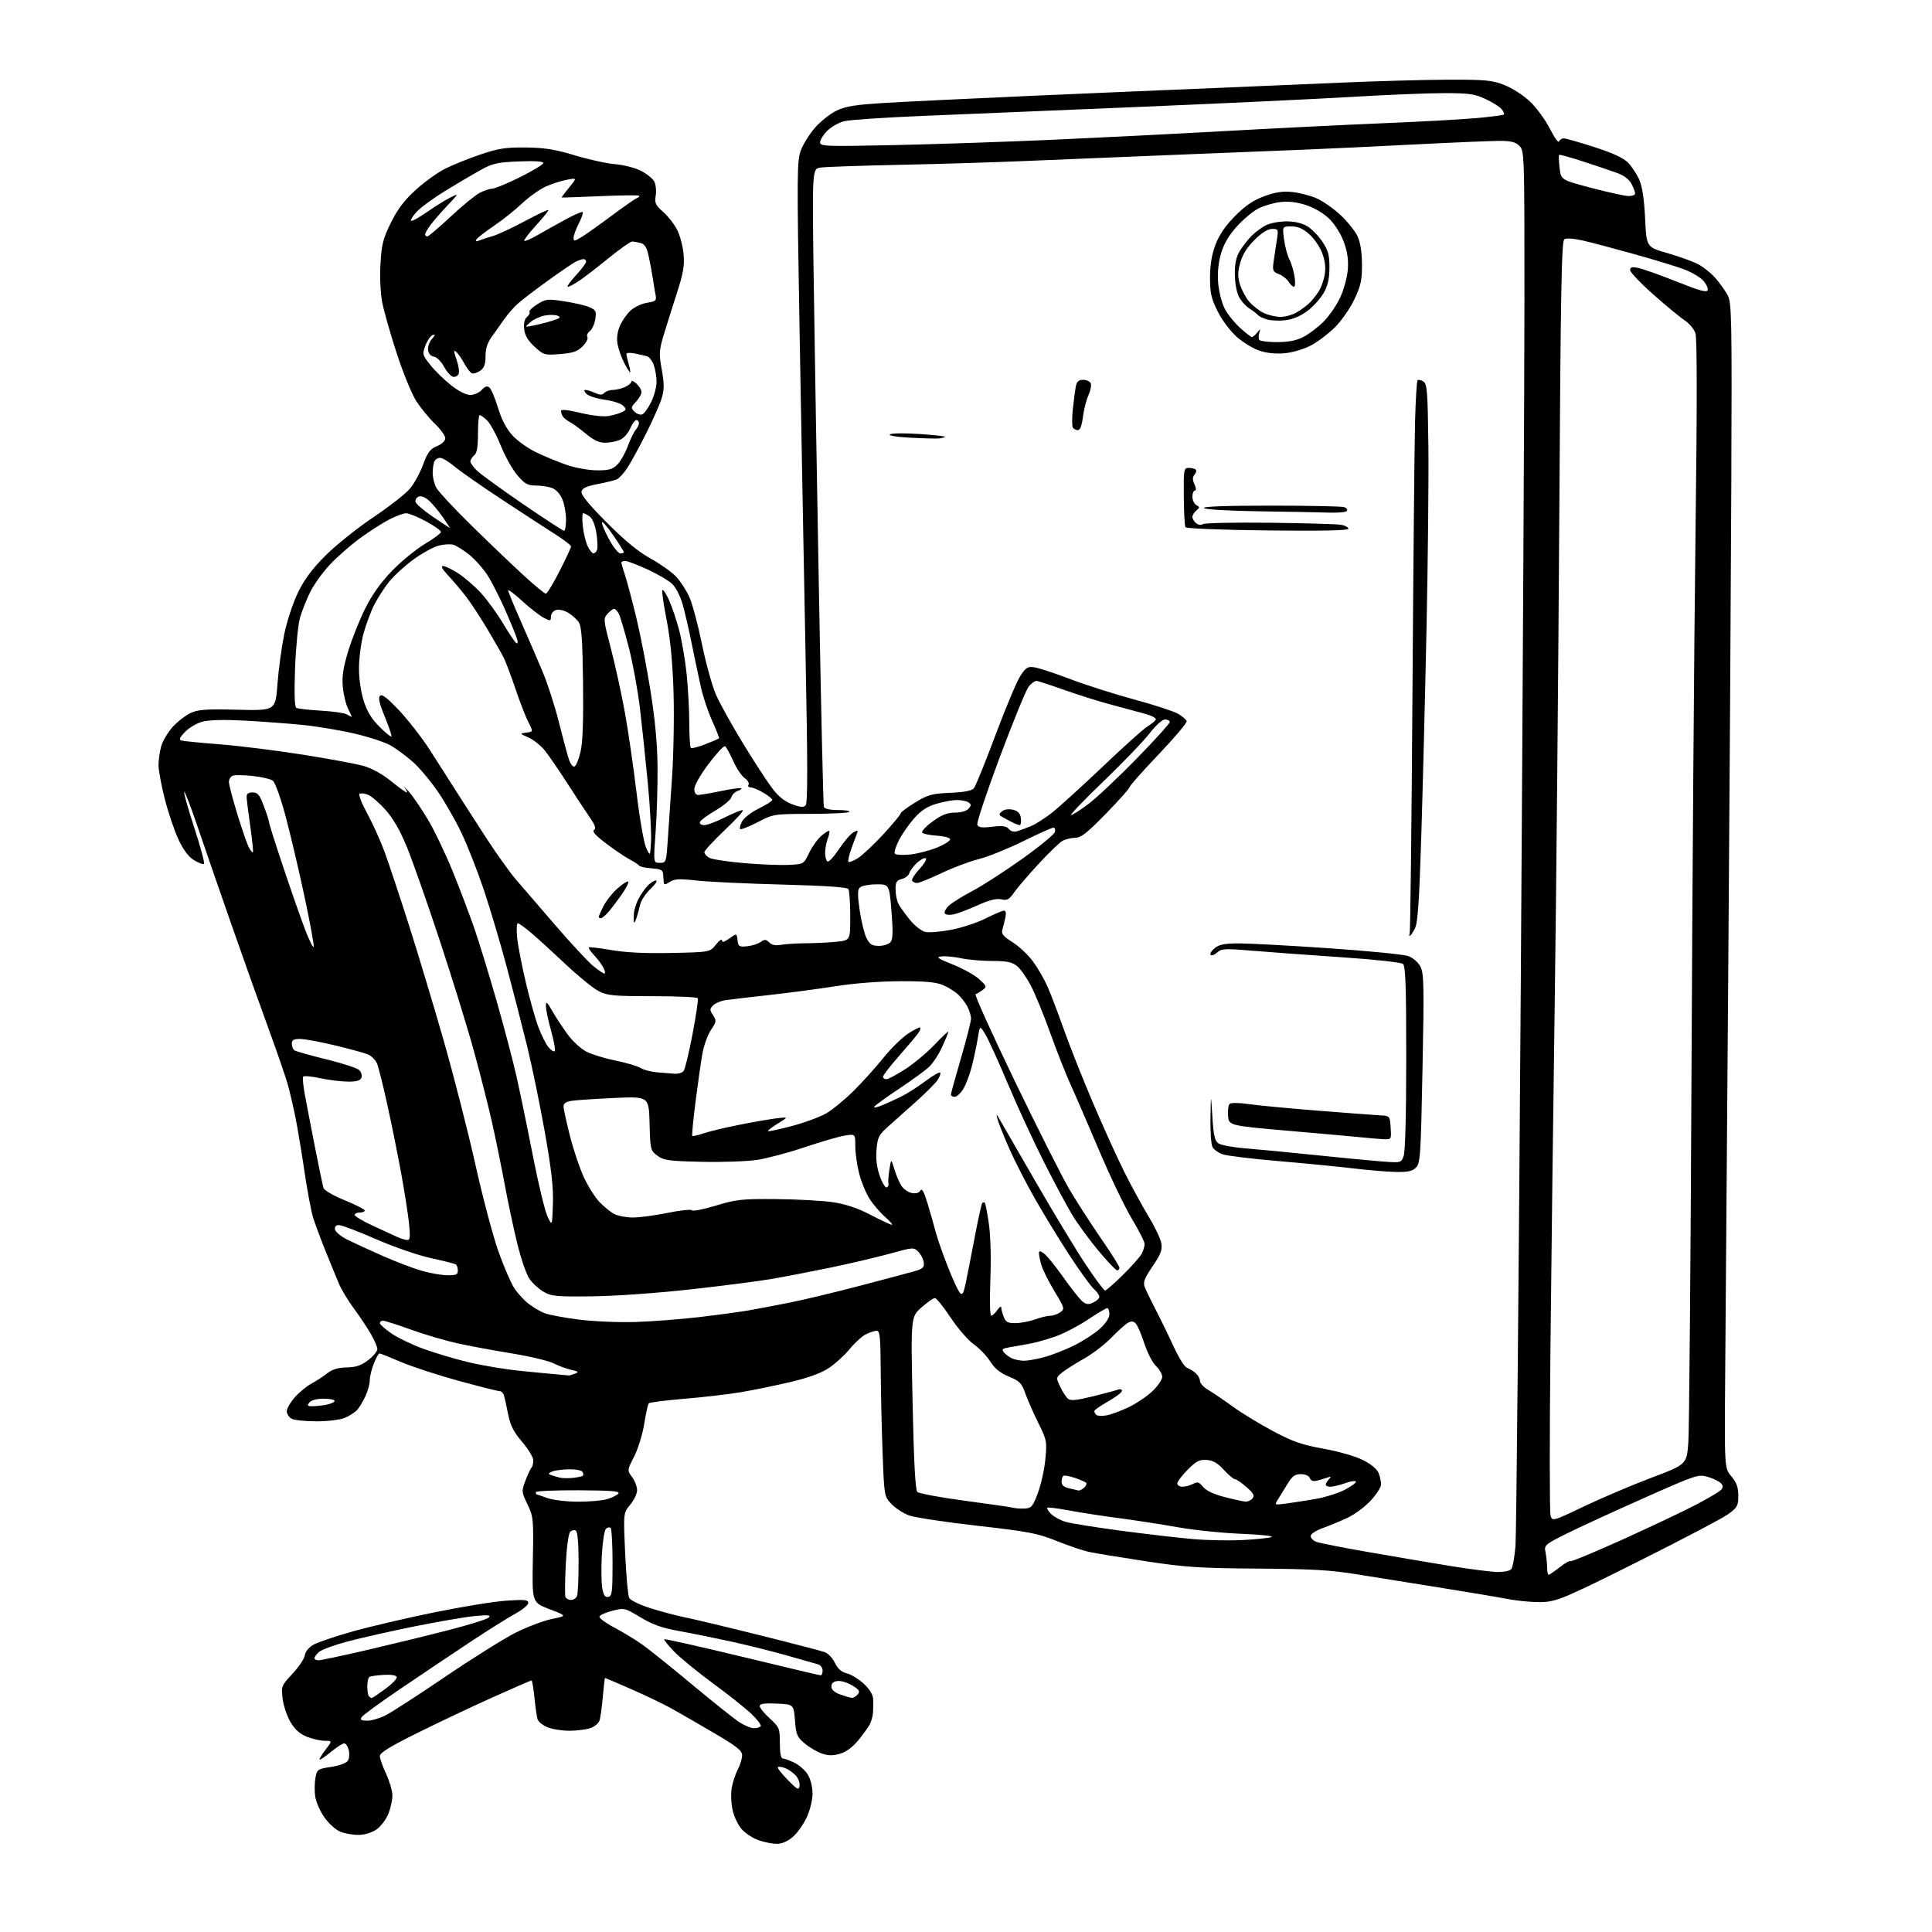 <?xml version="1.0" encoding="UTF-8" standalone="no"?>
<svg 
  version="1.1" 
  xmlns="http://www.w3.org/2000/svg" 
  xmlns:xlink="http://www.w3.org/1999/xlink" 
  xmlns:svg="http://www.w3.org/2000/svg"
  xmlns:rdf="http://www.w3.org/1999/02/22-rdf-syntax-ns#"
  xmlns:cc="http://creativecommons.org/ns#"
  xmlns:dc="http://purl.org/dc/elements/1.1/"
  viewBox="0 0 768 768"
  width="768"
  height="768"
>
<style>svg {background-color: white; }</style>"
<path stroke="none" fill="black" fill-rule="evenodd" d="M308.67,732.96C306.93,732.93 303.70,732.28 301.50,731.50C299.30,730.72 296.31,728.76 294.85,727.14C293.39,725.51 291.75,722.04 291.18,719.35C290.61,716.68 290.49,712.70 290.91,710.50C291.32,708.30 292.41,705.06 293.33,703.30C294.25,701.54 295.00,699.05 295.00,697.78C295.00,695.87 292.96,694.26 283.75,688.85C277.56,685.22 269.95,680.83 266.83,679.09C263.70,677.36 256.55,673.93 250.93,671.47C245.31,669.01 240.62,667.00 240.50,667.00C240.39,667.00 240.00,670.26 239.65,674.25C239.30,678.24 238.74,682.48 238.40,683.69C238.06,684.93 236.49,686.33 234.75,686.94C233.07,687.52 229.28,688.00 226.32,688.00C223.36,688.00 219.42,687.37 217.56,686.59C215.71,685.82 213.95,684.35 213.66,683.34C213.36,682.33 212.82,678.46 212.44,674.75C212.07,671.04 211.55,668.00 211.29,668.00C211.03,668.00 204.22,670.96 196.16,674.57C188.09,678.19 174.64,684.55 166.25,688.71C155.19,694.19 151.00,696.75 151.00,698.03C151.00,699.01 152.12,702.21 153.49,705.15C154.86,708.09 155.98,711.95 155.99,713.73C156.00,715.51 155.27,718.77 154.39,720.99C153.50,723.21 151.42,725.99 149.76,727.17C147.93,728.47 145.13,729.35 142.63,729.40C140.36,729.44 137.02,728.86 135.20,728.10C133.37,727.33 130.54,724.74 128.84,722.27C127.16,719.83 125.55,716.10 125.27,713.98C124.99,711.86 125.05,708.57 125.40,706.67C126.02,703.36 126.28,703.18 131.67,702.36C134.97,701.86 137.71,700.84 138.29,699.90C138.84,699.03 138.99,697.11 138.63,695.65C138.26,694.19 137.45,693.00 136.83,693.00C136.21,693.00 133.75,694.61 131.35,696.57C128.96,698.53 127.00,699.81 127.00,699.41C127.00,699.01 128.15,697.18 129.55,695.34C132.10,692.00 132.10,692.00 129.07,692.00C127.40,692.00 124.22,691.27 121.99,690.38C119.13,689.23 117.21,687.51 115.44,684.48C114.06,682.13 112.66,677.95 112.34,675.20C111.76,670.32 111.86,670.06 116.27,665.34C118.76,662.68 120.96,659.40 121.15,658.05C121.36,656.61 122.74,654.88 124.52,653.84C126.19,652.87 133.16,650.50 140.02,648.57C146.89,646.64 161.50,643.22 172.50,640.97C183.50,638.72 196.44,636.62 201.25,636.29C208.60,635.80 210.00,635.94 210.00,637.19C210.00,638.01 207.64,639.96 204.75,641.53C201.86,643.09 193.65,648.25 186.50,653.00C179.35,657.74 166.97,666.05 159.00,671.45C151.03,676.86 144.14,681.89 143.70,682.64C143.10,683.67 143.66,684.00 145.99,684.00C147.69,684.00 150.97,683.04 153.29,681.87C155.61,680.70 166.32,673.77 177.09,666.46C187.86,659.16 200.43,651.30 205.01,648.99C209.60,646.69 216.06,644.25 219.39,643.57C225.43,642.34 225.43,642.34 218.46,639.68C211.50,637.02 211.50,637.02 211.82,620.06C212.12,603.81 212.03,602.90 209.68,598.00C207.29,593.00 207.27,592.79 208.91,588.49C209.82,586.07 210.90,583.77 211.29,583.38C211.68,582.99 212.00,581.70 212.00,580.52C212.00,579.34 210.01,576.05 207.57,573.19C204.16,569.19 202.88,566.68 202.00,562.25C201.38,559.09 200.64,555.71 200.36,554.75C200.09,553.79 199.30,553.00 198.60,553.00C197.90,553.00 190.62,551.17 182.42,548.93C174.21,546.69 163.88,543.32 159.46,541.43C155.04,539.54 151.15,538.00 150.82,538.00C150.49,538.00 149.49,539.81 148.61,542.02C147.72,544.23 147.00,547.20 147.00,548.62C147.00,550.04 146.25,552.84 145.33,554.85C144.42,556.86 142.96,559.32 142.10,560.33C141.24,561.34 139.01,562.80 137.15,563.58C135.19,564.40 130.41,565.00 125.81,565.00C121.44,565.00 117.00,564.53 115.93,563.96C114.87,563.40 114.00,562.06 114.00,561.00C114.00,559.94 115.42,557.45 117.16,555.48C118.89,553.50 121.93,551.01 123.91,549.94C125.88,548.87 128.72,547.02 130.21,545.83C132.09,544.33 134.40,543.64 137.80,543.58C141.51,543.50 143.56,542.81 146.34,540.69C148.35,539.15 150.00,537.17 150.00,536.29C150.00,535.40 148.79,532.61 147.31,530.09C145.83,527.56 142.80,523.01 140.56,519.98C138.33,516.94 135.74,512.66 134.81,510.48C133.88,508.29 131.48,502.45 129.49,497.50C127.49,492.55 125.22,486.45 124.45,483.95C123.68,481.45 122.14,473.24 121.03,465.69C119.92,458.15 118.31,448.50 117.46,444.24C116.60,439.98 115.21,434.02 114.37,431.00C113.52,427.98 109.86,417.40 106.24,407.50C102.62,397.60 95.89,378.70 91.29,365.50C86.69,352.30 80.81,335.29 78.23,327.69C75.65,320.10 73.39,314.32 73.22,314.85C73.04,315.38 74.90,321.94 77.35,329.41C79.79,336.89 81.47,343.21 81.08,343.45C80.68,343.70 78.90,343.01 77.12,341.92C74.93,340.60 72.91,337.90 70.92,333.65C69.30,330.18 66.85,322.93 65.49,317.54C64.12,312.15 63.00,306.11 63.01,304.12C63.01,302.13 63.49,298.78 64.07,296.68C64.66,294.58 66.69,291.14 68.59,289.03C70.49,286.93 73.68,284.43 75.68,283.48C78.74,282.03 81.66,281.82 94.40,282.13C109.50,282.50 109.50,282.50 110.29,272.00C110.72,266.23 111.92,257.35 112.95,252.29C113.99,247.18 116.40,239.80 118.36,235.73C120.91,230.43 123.95,226.31 129.29,220.94C133.35,216.85 141.92,209.98 148.32,205.68C154.73,201.38 161.34,196.21 163.01,194.18C164.69,192.16 167.03,187.86 168.21,184.62C169.97,179.81 170.96,178.50 173.68,177.36C175.68,176.52 177.00,175.26 177.00,174.19C177.00,173.21 175.15,170.63 172.88,168.45C170.61,166.28 167.30,162.25 165.51,159.50C163.73,156.75 160.22,148.20 157.71,140.50C155.21,132.80 152.61,123.67 151.94,120.22C151.23,116.55 150.94,110.17 151.24,104.91C151.69,97.12 152.26,94.86 155.40,88.50C158.06,83.12 160.73,79.60 165.27,75.47C168.70,72.35 173.97,68.56 177.00,67.04C180.03,65.52 186.32,62.99 191.00,61.41C198.14,58.99 201.02,58.55 209.00,58.63C216.50,58.71 220.60,59.36 228.50,61.75C234.00,63.41 241.23,65.00 244.57,65.27C247.91,65.55 252.51,66.73 254.79,67.89C257.07,69.06 259.45,70.97 260.08,72.14C260.70,73.31 260.97,75.82 260.66,77.71C260.17,80.72 260.54,81.53 263.61,84.23C265.54,85.92 268.04,89.12 269.17,91.33C270.30,93.55 271.45,97.90 271.73,101.00C272.14,105.52 271.64,108.54 269.21,116.08C267.54,121.26 265.19,128.73 263.98,132.68C261.97,139.30 261.89,140.42 263.06,146.93C264.08,152.63 264.07,154.81 263.05,158.24C262.35,160.58 259.54,166.94 256.80,172.39C254.07,177.84 250.71,183.99 249.33,186.07C247.96,188.15 246.08,190.17 245.17,190.57C244.25,190.96 240.80,191.81 237.50,192.44C233.04,193.31 231.42,194.07 231.15,195.43C230.92,196.68 234.12,200.61 241.15,207.67C248.28,214.83 253.68,219.28 258.50,221.95C262.35,224.08 266.94,227.32 268.70,229.16C270.46,231.00 272.87,234.71 274.07,237.41C275.26,240.12 277.51,248.56 279.07,256.18C280.63,263.80 283.15,272.84 284.66,276.27C286.17,279.70 290.95,288.28 295.26,295.35C299.58,302.42 304.76,310.41 306.77,313.10C309.31,316.50 311.75,318.50 314.76,319.65C318.02,320.90 319.38,321.02 320.24,320.16C321.10,319.30 321.09,304.09 320.19,258.76C319.54,225.62 318.48,168.27 317.84,131.32C316.75,68.61 316.79,63.85 318.39,59.66C319.33,57.19 321.88,53.14 324.06,50.67C326.24,48.19 330.05,45.19 332.52,43.99C336.13,42.24 339.92,41.64 351.76,40.91C359.87,40.42 386.98,39.11 412.00,38.01C437.02,36.91 468.52,35.57 482.00,35.03C495.48,34.48 518.20,33.52 532.50,32.88C546.80,32.25 566.15,31.71 575.50,31.68C590.69,31.64 593.09,31.87 598.08,33.83C601.23,35.06 605.67,37.95 608.29,40.45C610.83,42.89 614.35,47.72 616.11,51.19C617.87,54.66 619.50,56.94 619.74,56.25C619.97,55.56 620.81,55.00 621.60,55.00C622.39,55.00 627.89,56.57 633.82,58.48C641.32,60.91 645.40,62.81 647.25,64.73C648.70,66.26 650.69,69.30 651.66,71.50C652.84,74.20 653.59,79.20 653.96,86.86C654.50,98.23 654.50,98.23 662.81,100.62C667.38,101.94 672.82,103.89 674.90,104.95C676.99,106.01 680.10,108.49 681.83,110.45C683.55,112.42 685.76,115.48 686.73,117.26C688.38,120.29 688.48,125.23 688.22,193.00C688.06,232.88 687.51,320.85 686.99,388.50C686.48,456.15 685.93,527.72 685.78,547.55C685.50,583.60 685.50,583.60 688.25,586.88C690.34,589.37 691.00,591.21 691.00,594.57C691.00,598.58 690.63,599.26 686.96,601.92C684.73,603.53 668.74,611.94 651.42,620.61C623.40,634.64 619.26,636.43 613.95,636.81C610.66,637.05 604.04,636.51 599.24,635.61C594.43,634.71 582.00,632.63 571.62,630.98C561.24,629.33 546.84,627.02 539.62,625.85C528.92,624.11 521.62,623.69 500.00,623.54C476.80,623.38 471.26,623.01 455.50,620.62C445.60,619.12 435.48,617.46 433.00,616.93C430.52,616.40 424.68,614.43 420.00,612.54C412.43,609.50 408.98,608.84 388.50,606.51C375.85,605.07 363.66,603.24 361.42,602.43C359.18,601.62 356.03,599.59 354.42,597.92C351.50,594.87 351.50,594.87 350.85,577.69C350.49,568.23 350.16,553.41 350.10,544.75C350.01,531.24 349.78,529.00 348.45,529.00C347.60,529.00 345.65,529.65 344.12,530.44C342.60,531.23 339.70,533.88 337.69,536.33C335.69,538.78 331.98,542.15 329.46,543.82C326.40,545.85 321.33,547.69 314.19,549.38C308.31,550.77 299.45,552.59 294.50,553.42C289.55,554.25 279.43,555.43 272.00,556.04C264.57,556.66 258.23,557.46 257.89,557.83C257.56,558.20 256.75,561.86 256.10,565.96C255.44,570.07 253.64,575.92 252.10,578.96C249.28,584.50 249.28,584.50 251.27,587.16C252.36,588.62 253.25,590.96 253.25,592.36C253.25,593.77 252.02,596.37 250.52,598.16C247.79,601.40 247.79,601.40 248.51,617.45C248.90,626.28 249.63,634.27 250.13,635.21C250.63,636.17 254.41,637.99 258.76,639.35C263.02,640.69 269.20,642.32 272.50,642.97C275.80,643.63 289.08,646.80 302.01,650.03C314.95,653.25 326.60,656.29 327.91,656.77C329.21,657.25 331.01,659.17 331.89,661.02C333.01,663.37 334.46,664.63 336.69,665.21C338.45,665.66 341.49,667.54 343.44,669.38C345.81,671.61 347.04,673.70 347.11,675.62C347.17,677.20 347.13,679.62 347.01,681.00C346.89,682.38 346.32,684.40 345.74,685.50C345.16,686.60 343.13,689.41 341.23,691.74C339.02,694.45 336.40,696.40 334.01,697.11C331.22,697.95 329.37,697.95 326.83,697.11C324.94,696.48 321.85,694.68 319.95,693.10C316.84,690.51 316.46,689.62 316.01,683.86C315.50,677.50 315.50,677.50 308.75,677.20C303.79,676.99 302.00,677.25 302.00,678.18C302.00,678.88 303.80,681.10 306.00,683.11C309.83,686.62 310.00,687.03 310.00,692.88C310.00,696.66 310.42,699.00 311.10,699.00C311.70,699.00 313.78,699.75 315.72,700.67C317.65,701.59 320.08,703.73 321.11,705.42C322.22,707.24 322.99,710.35 322.99,713.00C322.98,715.61 322.00,719.61 320.63,722.54C319.34,725.31 316.84,728.80 315.07,730.29C313.00,732.03 310.71,732.98 308.67,732.96zM317.83,709.91C318.01,708.77 317.34,706.92 316.33,705.80C315.32,704.69 313.43,703.36 312.11,702.86C310.80,702.35 309.49,702.18 309.20,702.47C308.91,702.76 310.66,705.02 313.09,707.49C316.99,711.47 317.54,711.75 317.83,709.91zM299.67,687.00C300.89,687.00 302.11,686.62 302.40,686.17C302.68,685.71 301.02,683.52 298.71,681.31C296.39,679.09 289.55,673.65 283.50,669.22C277.45,664.78 270.50,659.10 268.06,656.60C265.62,654.09 263.82,651.85 264.06,651.63C264.30,651.40 278.23,654.53 295.00,658.58C311.77,662.63 325.84,665.96 326.25,665.98C326.66,665.99 327.00,665.13 327.00,664.07C327.00,663.00 326.21,661.91 325.25,661.62C324.29,661.34 318.77,659.77 313.00,658.13C307.23,656.49 297.32,654.01 291.00,652.62C284.68,651.23 275.32,649.34 270.22,648.41C263.10,647.13 259.45,645.84 254.60,642.91C248.38,639.17 248.17,639.11 243.46,640.30C240.82,640.96 238.49,641.99 238.30,642.59C238.10,643.20 240.76,645.18 244.22,646.99C247.67,648.81 252.75,651.91 255.50,653.87C258.25,655.83 267.02,662.88 275.00,669.53C282.98,676.18 291.29,682.83 293.48,684.31C295.67,685.79 298.46,687.00 299.67,687.00zM147.78,675.00C148.03,675.00 150.45,673.37 153.16,671.38C155.87,669.39 157.92,667.26 157.71,666.63C157.48,665.94 155.45,665.61 152.50,665.79C149.85,665.95 147.30,666.31 146.84,666.60C146.38,666.88 146.00,668.59 146.00,670.39C146.00,672.19 146.30,673.97 146.67,674.33C147.03,674.70 147.54,675.00 147.78,675.00zM338.63,674.92C339.25,674.97 340.30,674.34 340.97,673.54C341.96,672.34 341.59,671.71 338.84,670.02C337.00,668.89 334.38,668.08 333.00,668.23C331.30,668.41 330.50,669.11 330.50,670.41C330.50,671.69 331.66,672.74 334.00,673.58C335.93,674.28 338.01,674.88 338.63,674.92zM126.63,660.00C127.52,660.00 136.18,658.16 145.88,655.91C155.57,653.65 170.19,650.09 178.37,647.98C186.55,645.88 193.75,643.61 194.37,642.95C195.25,642.02 193.97,641.90 188.68,642.41C184.93,642.77 174.23,644.61 164.89,646.49C155.56,648.38 143.57,651.07 138.26,652.49C132.94,653.90 127.78,655.79 126.79,656.69C125.81,657.58 125.00,658.69 125.00,659.15C125.00,659.62 125.73,660.00 126.63,660.00zM227.00,636.00C227.98,636.00 229.06,635.29 229.39,634.42C229.73,633.55 230.00,627.50 230.00,620.98C230.00,613.52 229.60,608.87 228.91,608.45C228.31,608.08 227.30,608.30 226.66,608.93C225.99,609.61 225.25,615.02 224.91,621.80C224.58,628.23 224.51,634.06 224.76,634.75C225.01,635.44 226.02,636.00 227.00,636.00zM241.81,634.80C243.30,634.51 243.50,632.87 243.50,621.31C243.50,614.08 243.15,607.82 242.73,607.40C242.31,606.98 241.46,607.14 240.85,607.75C240.23,608.37 239.51,613.13 239.23,618.33C238.96,623.53 239.05,629.44 239.43,631.46C239.94,634.17 240.55,635.04 241.81,634.80zM615.61,626.00C615.94,626.00 617.90,624.66 619.97,623.03C622.03,621.39 623.96,620.29 624.26,620.59C624.55,620.88 633.95,616.98 645.15,611.92C656.34,606.85 669.33,600.70 674.00,598.24C678.67,595.79 683.14,593.18 683.91,592.44C685.00,591.42 685.06,590.77 684.18,589.71C683.54,588.95 681.23,587.78 679.03,587.13C675.11,585.95 674.61,586.12 653.26,595.60C641.29,600.92 627.51,607.26 622.64,609.70C613.94,614.05 613.79,614.19 614.39,617.19C614.72,618.87 615.00,621.54 615.00,623.12C615.00,624.71 615.27,626.00 615.61,626.00zM595.13,624.89C597.75,624.95 600.19,624.46 600.77,623.75C601.32,623.06 602.07,618.90 602.43,614.50C602.78,610.10 603.73,509.98 604.53,392.00C605.33,274.02 605.99,151.06 605.99,118.75C606.00,61.33 605.95,59.95 604.00,58.00C602.46,56.46 600.67,56.00 596.19,56.00C593.00,56.00 577.58,56.65 561.94,57.44C546.30,58.24 526.98,59.15 519.00,59.47C511.02,59.79 487.62,60.72 467.00,61.55C446.38,62.37 419.82,63.47 408.00,63.98C396.18,64.50 373.68,65.19 358.00,65.51C342.32,65.84 328.00,66.33 326.17,66.61C322.84,67.12 322.84,67.12 323.46,111.31C323.80,135.61 324.75,192.40 325.58,237.50C326.40,282.60 327.26,320.06 327.50,320.75C327.78,321.53 329.88,322.00 333.14,322.00C335.99,322.00 338.00,322.34 337.58,322.75C337.17,323.16 330.23,323.51 322.17,323.53C307.57,323.56 307.47,323.57 301.15,326.85C297.66,328.65 294.54,329.88 294.23,329.56C293.92,329.25 294.27,327.87 295.01,326.49C295.75,325.11 298.75,322.80 301.68,321.37C304.60,319.94 307.00,318.41 307.00,317.98C307.00,317.55 305.40,316.25 303.44,315.10C301.49,313.94 299.21,313.00 298.38,313.00C297.56,313.00 297.18,312.51 297.55,311.92C297.92,311.33 297.22,310.14 295.99,309.28C294.77,308.43 292.72,305.35 291.44,302.45C290.16,299.56 288.71,296.94 288.23,296.64C287.74,296.34 284.80,299.50 281.67,303.66C278.46,307.93 276.00,312.25 276.00,313.61C276.00,315.10 276.58,316.00 277.54,316.00C278.39,316.00 282.49,315.30 286.65,314.44C290.81,313.58 294.42,313.09 294.68,313.35C294.94,313.61 294.27,314.10 293.18,314.44C292.10,314.79 291.00,315.90 290.73,316.92C290.47,317.93 287.64,320.29 284.45,322.15C281.26,324.02 278.47,326.09 278.24,326.77C278.01,327.48 278.72,328.00 279.95,328.00C281.11,328.00 284.73,326.65 288.00,325.00C291.27,323.35 294.52,322.01 295.22,322.03C295.92,322.04 292.79,325.55 288.25,329.83C283.71,334.12 280.00,338.14 280.00,338.77C280.00,339.41 280.91,340.42 282.03,341.02C283.14,341.61 289.36,342.55 295.83,343.11C302.31,343.66 310.28,343.97 313.55,343.81C319.50,343.50 319.50,343.50 321.64,339.05C322.81,336.60 325.00,333.53 326.50,332.24C328.00,330.95 329.42,330.08 329.64,330.31C329.87,330.54 329.59,331.94 329.03,333.43C328.46,334.91 328.00,337.42 328.00,339.01C328.00,340.59 328.42,342.14 328.93,342.46C329.45,342.78 331.52,340.54 333.55,337.49C335.57,334.44 338.15,331.46 339.27,330.86C341.04,329.91 341.21,330.00 340.55,331.63C340.13,332.66 339.11,335.44 338.28,337.80C337.45,340.17 337.00,342.33 337.27,342.61C337.55,342.88 339.20,342.24 340.94,341.18C342.69,340.12 347.24,335.86 351.06,331.72C354.88,327.57 358.01,323.80 358.03,323.34C358.04,322.88 360.63,320.93 363.78,319.01C368.86,315.90 370.42,315.47 377.71,315.16C383.39,314.91 386.30,314.34 387.15,313.32C387.83,312.50 391.69,302.99 395.73,292.17C399.77,281.35 404.22,270.77 405.62,268.65C407.87,265.25 408.53,264.86 411.33,265.29C413.07,265.56 419.45,267.67 425.50,269.97C431.55,272.27 442.96,275.91 450.86,278.05C458.75,280.19 466.59,282.75 468.28,283.73C469.96,284.71 471.51,286.03 471.72,286.65C471.93,287.28 466.90,293.24 460.55,299.91C454.20,306.57 449.00,312.43 449.00,312.93C449.00,313.42 444.80,318.14 439.66,323.41C432.15,331.12 429.75,333.01 427.41,333.04C425.81,333.05 423.52,333.62 422.32,334.29C421.13,334.95 416.83,339.10 412.78,343.50C408.72,347.90 404.36,352.99 403.09,354.81C401.14,357.60 400.35,358.02 398.00,357.50C396.05,357.07 393.24,357.78 388.67,359.85C385.08,361.48 380.80,363.10 379.17,363.46C377.51,363.83 375.92,363.67 375.57,363.12C375.23,362.57 375.98,361.16 377.23,359.99C378.48,358.83 382.70,356.19 386.61,354.14C390.52,352.09 399.37,346.38 406.28,341.45C413.19,336.53 419.06,331.71 419.33,330.75C419.59,329.79 419.33,329.00 418.75,329.00C418.16,329.00 412.69,331.46 406.59,334.46C400.49,337.46 392.57,340.64 389.00,341.53C385.43,342.42 378.80,344.91 374.27,347.07C369.74,349.23 365.38,351.00 364.58,351.00C363.78,351.00 362.87,350.60 362.57,350.11C362.27,349.63 363.61,347.49 365.55,345.38C367.49,343.26 368.58,341.36 367.97,341.16C367.36,340.95 365.77,341.81 364.45,343.05C363.12,344.30 361.79,346.10 361.48,347.06C361.18,348.02 359.82,349.08 358.46,349.42C356.42,349.93 356.00,350.65 356.00,353.58C356.00,355.54 356.52,358.11 357.16,359.32C357.79,360.52 359.85,363.38 361.72,365.69C363.60,367.99 366.35,370.14 367.83,370.46C369.32,370.79 373.96,370.40 378.16,369.60C382.35,368.79 388.52,366.76 391.86,365.07C395.21,363.38 398.46,362.00 399.10,362.00C399.83,362.00 400.03,362.99 399.65,364.75C399.32,366.26 398.78,368.43 398.46,369.56C397.98,371.21 398.79,372.21 402.53,374.56C405.09,376.18 408.72,379.59 410.60,382.15C412.48,384.70 415.08,389.20 416.39,392.15C417.69,395.09 420.64,402.83 422.94,409.34C425.25,415.86 430.46,428.99 434.53,438.53C438.59,448.07 444.23,460.49 447.06,466.12C449.89,471.76 454.21,479.68 456.67,483.73C459.13,487.78 461.37,492.53 461.66,494.30C462.07,496.87 461.39,498.65 458.16,503.39C454.91,508.18 454.32,509.72 455.04,511.61C455.53,512.88 457.51,516.98 459.44,520.71C461.38,524.45 464.58,531.01 466.55,535.31C468.52,539.60 470.89,543.38 471.81,543.71C472.74,544.04 474.29,544.98 475.25,545.81C476.21,546.63 477.00,548.04 477.00,548.94C477.00,549.84 478.46,551.43 480.25,552.49C482.04,553.54 486.43,556.52 490.00,559.11C493.57,561.70 500.81,566.11 506.08,568.91C513.96,573.10 517.53,574.34 526.15,575.89C532.21,576.98 538.84,578.90 541.86,580.43C545.11,582.08 547.44,584.03 548.04,585.60C548.57,586.99 549.00,589.01 549.00,590.09C549.00,591.16 547.15,594.05 544.89,596.50C542.63,598.95 538.47,602.04 535.64,603.36C532.81,604.68 528.36,606.52 525.75,607.46C523.07,608.42 521.00,609.79 521.00,610.61C521.00,611.40 522.01,612.43 523.25,612.90C524.49,613.37 533.60,615.17 543.50,616.90C553.40,618.63 568.02,621.11 576.00,622.42C583.98,623.72 592.58,624.83 595.13,624.89zM494.00,612.19C499.23,611.92 504.39,611.39 505.47,611.00C506.55,610.61 501.15,610.03 493.47,609.71C485.79,609.40 474.32,608.21 468.00,607.07C461.68,605.94 451.12,604.31 444.55,603.45C437.97,602.59 429.04,601.21 424.69,600.38C420.34,599.56 416.57,599.10 416.31,599.36C416.05,599.62 416.74,600.74 417.85,601.85C418.96,602.96 421.59,604.37 423.69,604.98C425.78,605.59 435.82,607.19 446.00,608.54C456.18,609.89 469.00,611.37 474.50,611.83C480.00,612.30 488.77,612.46 494.00,612.19zM629.75,598.78C636.76,595.44 648.80,590.32 656.50,587.41C670.50,582.11 670.50,582.11 671.14,573.31C671.49,568.46 672.06,502.18 672.40,426.00C672.74,349.82 673.46,253.30 674.00,211.50C674.64,161.19 674.63,134.49 673.97,132.50C673.43,130.85 671.52,128.55 669.74,127.39C667.96,126.23 662.34,121.59 657.25,117.08C652.16,112.57 648.00,108.20 648.00,107.36C648.00,106.18 648.71,105.99 651.25,106.51C653.04,106.88 659.90,109.32 666.50,111.94C675.89,115.68 678.57,116.40 678.84,115.27C679.03,114.47 678.17,112.74 676.93,111.42C675.69,110.10 672.27,108.12 669.33,107.02C666.40,105.93 657.59,103.24 649.75,101.05C641.91,98.86 632.74,96.43 629.37,95.65C625.82,94.83 622.66,94.59 621.87,95.08C620.73,95.78 620.39,114.75 619.82,208.21C619.44,269.97 618.64,354.93 618.05,397.00C617.45,439.07 616.67,501.87 616.32,536.54C615.97,571.22 615.98,600.77 616.34,602.22C617.00,604.86 617.00,604.86 629.75,598.78zM407.41,599.66C410.00,599.52 410.56,598.85 412.57,593.50C413.81,590.20 415.15,584.18 415.54,580.12C416.23,573.02 416.13,572.47 412.73,565.62C410.80,561.70 408.47,556.42 407.57,553.87C406.12,549.80 405.33,548.99 401.03,547.20C397.54,545.75 395.40,544.01 393.62,541.18C392.23,539.00 389.28,535.92 387.05,534.35C384.83,532.78 380.70,528.01 377.88,523.75C375.06,519.49 372.24,516.00 371.62,516.00C371.01,516.00 368.60,517.69 366.27,519.75C362.05,523.50 362.05,523.50 362.77,557.70C363.27,581.29 363.86,592.26 364.65,593.05C365.29,593.69 373.84,595.28 383.65,596.58C393.47,597.89 402.18,599.15 403.00,599.39C403.82,599.62 405.81,599.74 407.41,599.66zM511.03,597.72C513.49,597.39 518.65,596.60 522.50,595.95C526.35,595.30 531.64,593.69 534.25,592.37C536.86,591.05 539.00,589.54 539.00,589.03C539.00,588.51 537.14,588.74 534.87,589.54C532.61,590.34 529.91,591.00 528.87,591.00C527.84,591.00 527.00,590.64 527.00,590.20C527.00,589.76 527.56,588.79 528.25,588.05C529.27,586.95 529.17,586.82 527.66,587.36C526.64,587.72 524.79,588.27 523.54,588.58C522.01,588.96 521.07,588.63 520.67,587.57C520.31,586.63 518.87,586.00 517.11,586.00C514.77,586.00 513.69,586.78 511.89,589.75C510.64,591.81 508.93,594.58 508.09,595.90C506.57,598.31 506.57,598.31 511.03,597.72zM229.50,596.95C233.90,596.97 239.14,596.53 241.14,595.98C243.14,595.42 245.24,594.41 245.81,593.73C246.61,592.76 243.20,592.48 229.91,592.41C220.61,592.37 213.00,592.70 213.00,593.16C213.00,593.62 213.11,594.01 213.25,594.02C213.39,594.02 215.30,594.68 217.50,595.47C219.70,596.26 225.10,596.93 229.50,596.95zM495.13,596.91C496.02,596.96 497.27,596.38 497.90,595.62C498.80,594.53 498.29,593.59 495.49,591.12C493.53,589.40 491.47,588.00 490.91,588.00C490.36,588.00 488.37,586.33 486.49,584.28C483.98,581.54 482.18,580.51 479.64,580.35C476.77,580.16 475.49,580.83 472.09,584.26C469.84,586.53 468.00,588.98 468.00,589.70C468.00,590.41 468.93,591.00 470.07,591.00C471.20,591.00 473.08,590.49 474.25,589.87C476.03,588.91 476.66,589.10 478.25,591.06C479.47,592.56 482.47,593.98 486.81,595.10C490.49,596.05 494.23,596.86 495.13,596.91zM430.94,591.40C431.73,590.66 432.10,589.77 431.76,589.43C431.43,589.09 429.43,588.22 427.33,587.50C425.23,586.78 423.17,586.40 422.75,586.65C422.34,586.91 422.00,587.98 422.00,589.04C422.00,590.32 422.91,591.16 424.75,591.57C426.26,591.90 427.95,592.31 428.50,592.47C429.05,592.63 430.15,592.15 430.94,591.40zM227.87,587.47C229.73,587.26 231.46,586.87 231.72,586.61C231.99,586.35 231.90,585.65 231.54,585.07C231.18,584.48 228.77,584.03 226.19,584.07C223.61,584.11 220.60,584.51 219.50,584.96C217.90,585.62 217.80,585.90 219.00,586.33C219.82,586.64 221.40,587.10 222.50,587.37C223.60,587.64 226.02,587.68 227.87,587.47zM439.64,562.67C441.37,562.39 445.34,560.95 448.46,559.48C451.58,558.00 455.91,555.11 458.07,553.05C460.23,550.99 462.00,548.42 462.00,547.33C462.00,546.24 460.89,544.31 459.53,543.03C458.18,541.76 456.10,537.74 454.92,534.11C453.73,530.47 452.19,526.89 451.50,526.15C450.57,525.16 449.74,525.08 448.37,525.84C447.34,526.42 444.37,529.08 441.77,531.76C439.18,534.44 434.30,538.18 430.93,540.07C427.57,541.95 423.67,544.43 422.27,545.56C419.74,547.62 419.74,547.65 421.46,551.27C422.41,553.27 423.80,555.42 424.55,556.04C425.58,556.89 427.98,556.66 434.36,555.09C439.00,553.95 443.52,552.74 444.40,552.40C445.28,552.06 446.00,552.28 446.00,552.88C446.00,553.49 443.52,555.38 440.50,557.09C437.48,558.79 435.00,560.52 435.00,560.93C435.00,561.33 435.34,562.01 435.75,562.42C436.16,562.84 437.91,562.95 439.64,562.67zM124.25,559.00C125.63,559.00 128.16,558.72 129.88,558.38C131.59,558.03 133.00,557.36 133.00,556.88C133.00,556.39 131.03,556.00 128.62,556.00C125.95,556.00 123.76,556.58 123.00,557.50C121.95,558.77 122.15,559.00 124.25,559.00zM226.00,546.76C226.28,546.82 227.40,546.50 228.50,546.07C230.22,545.39 230.02,545.18 227.04,544.52C225.14,544.09 221.99,542.94 220.04,541.94C218.09,540.95 210.65,539.18 203.50,538.01C196.35,536.85 186.68,535.05 182.00,534.03C177.32,533.01 169.00,530.56 163.50,528.59C158.00,526.61 152.94,525.00 152.25,525.00C151.56,525.00 151.00,525.43 151.00,525.95C151.00,526.48 153.06,528.32 155.57,530.05C158.08,531.77 163.80,534.53 168.28,536.16C172.76,537.80 180.75,540.18 186.04,541.46C191.34,542.74 200.58,544.30 206.58,544.91C212.59,545.52 219.30,546.17 221.50,546.34C223.70,546.52 225.72,546.71 226.00,546.76zM407.00,540.92C408.38,540.95 411.95,540.32 414.95,539.52C417.95,538.73 423.31,536.65 426.85,534.90C430.39,533.16 435.03,530.16 437.15,528.25C439.57,526.06 441.00,523.88 441.00,522.38C441.00,521.07 440.61,520.00 440.13,520.00C439.66,520.00 436.31,521.98 432.70,524.40C429.09,526.83 423.56,529.77 420.41,530.95C417.27,532.12 412.62,533.49 410.10,533.98C407.57,534.47 403.78,535.15 401.68,535.49C398.36,536.04 398.02,536.32 399.14,537.67C399.85,538.52 401.35,539.59 402.47,540.05C403.58,540.50 405.62,540.90 407.00,540.92zM252.50,525.52C259.10,525.31 270.57,524.43 278.00,523.56C285.43,522.68 294.20,521.49 297.50,520.92C300.80,520.35 308.00,518.99 313.50,517.89C319.00,516.80 331.38,513.85 341.00,511.33C350.62,508.80 360.52,506.18 363.00,505.48C366.86,504.41 367.46,503.89 367.22,501.86C367.06,500.56 366.09,498.65 365.06,497.61C363.21,495.77 362.98,495.78 353.84,498.32C348.70,499.75 337.98,502.26 330.00,503.92C322.02,505.57 311.40,507.61 306.40,508.46C301.39,509.31 286.99,511.16 274.40,512.56C261.33,514.02 244.63,515.20 235.50,515.31C220.96,515.48 219.18,515.31 216.00,513.45C214.08,512.32 211.55,509.97 210.38,508.23C209.20,506.49 207.06,500.22 205.61,494.28C204.16,488.35 201.88,477.65 200.56,470.50C199.23,463.35 196.98,452.32 195.55,446.00C194.13,439.68 190.93,427.07 188.44,418.00C185.96,408.93 179.84,389.12 174.85,374.00C169.86,358.88 163.96,342.09 161.74,336.70C158.98,329.97 156.28,325.31 153.18,321.85C150.69,319.08 147.57,316.41 146.24,315.90C144.92,315.40 143.42,315.24 142.92,315.55C142.42,315.86 143.78,319.35 145.95,323.31C148.11,327.26 151.24,334.18 152.89,338.67C154.54,343.17 158.88,356.22 162.53,367.67C166.19,379.13 172.46,399.98 176.47,414.00C180.47,428.02 186.11,450.07 188.99,463.00C191.87,475.93 195.99,491.45 198.14,497.49C200.29,503.53 203.15,510.13 204.49,512.16C205.83,514.18 208.40,516.97 210.22,518.35C212.03,519.73 214.86,521.39 216.50,522.03C218.15,522.67 224.22,523.80 230.00,524.54C235.78,525.28 245.89,525.72 252.50,525.52zM403.73,525.96C405.80,525.93 409.30,525.26 411.50,524.47C413.70,523.68 416.43,523.02 417.56,523.02C418.69,523.01 420.46,522.38 421.50,521.62C423.30,520.31 423.20,519.95 419.16,513.27C416.84,509.43 414.50,504.76 413.97,502.90C413.44,501.04 413.00,498.92 413.00,498.20C413.00,497.14 413.39,497.16 414.99,498.28C416.09,499.05 419.50,503.24 422.58,507.59C425.65,511.94 429.06,516.27 430.14,517.20C431.73,518.58 432.58,518.70 434.55,517.79C435.90,517.18 437.00,516.15 437.00,515.49C437.00,514.84 436.03,513.45 434.84,512.40C433.65,511.36 429.43,505.55 425.46,499.49C421.50,493.43 415.29,483.31 411.68,476.99C408.06,470.67 403.33,461.45 401.16,456.50C398.99,451.55 396.92,446.38 396.56,445.00C395.96,442.70 396.00,442.66 397.10,444.50C397.75,445.60 404.12,456.62 411.24,469.00C418.37,481.38 427.40,496.34 431.32,502.25C435.23,508.16 438.81,513.00 439.27,513.00C439.73,513.00 442.95,510.19 446.43,506.75C449.91,503.31 453.26,499.52 453.88,498.32C454.50,497.11 455.00,495.41 455.00,494.52C455.00,493.63 452.71,489.10 449.92,484.46C447.12,479.81 441.26,467.57 436.89,457.26C432.51,446.94 427.40,435.12 425.52,431.00C423.64,426.88 420.00,417.65 417.44,410.50C414.88,403.35 411.41,394.88 409.72,391.69C408.03,388.49 405.55,385.00 404.19,383.94C402.27,382.42 400.14,382.00 394.41,382.00C390.39,382.00 384.85,381.52 382.10,380.93C379.35,380.34 375.84,380.00 374.30,380.18C371.94,380.45 372.65,380.97 378.86,383.45C382.91,385.07 387.62,387.71 389.33,389.31C392.28,392.07 392.34,392.27 390.58,393.57C389.55,394.32 388.31,395.06 387.81,395.23C387.30,395.40 394.31,410.92 403.38,429.71C412.44,448.51 422.19,467.85 425.04,472.69C427.90,477.54 433.55,486.32 437.61,492.21C441.68,498.09 445.00,503.38 445.00,503.96C445.00,504.53 444.59,505.00 444.09,505.00C443.58,505.00 440.21,501.45 436.59,497.11C432.97,492.77 428.28,486.35 426.17,482.86C424.06,479.36 418.93,469.75 414.78,461.50C410.62,453.25 404.28,439.49 400.68,430.92C397.08,422.36 393.10,413.59 391.83,411.43C389.52,407.52 389.52,407.52 388.72,412.51C388.28,415.25 387.23,420.25 386.39,423.60C385.55,426.96 384.00,431.12 382.94,432.85C381.89,434.58 380.35,436.00 379.51,436.00C378.68,436.00 378.00,435.62 378.00,435.15C378.00,434.68 379.80,428.15 382.00,420.62C384.20,413.10 386.00,406.03 386.00,404.92C386.00,403.81 385.37,401.69 384.60,400.20C383.82,398.72 382.13,396.51 380.83,395.30C379.53,394.09 376.81,392.40 374.77,391.55C372.03,390.40 367.59,390.01 357.78,390.05C349.69,390.07 339.61,390.86 332.00,392.06C325.12,393.14 313.20,394.72 305.50,395.57C297.80,396.42 290.05,397.33 288.28,397.60C286.51,397.86 284.36,398.79 283.49,399.65C282.07,401.07 282.07,401.46 283.46,403.57C284.88,405.75 284.82,406.18 282.60,409.44C281.29,411.38 279.73,415.79 279.14,419.23C278.55,422.68 277.34,431.27 276.44,438.32C275.55,445.37 274.98,451.32 275.19,451.53C275.41,451.74 277.36,451.30 279.54,450.56C281.72,449.81 288.00,448.30 293.50,447.20C299.00,446.09 305.75,444.92 308.50,444.58C313.50,443.97 313.50,443.97 309.21,446.61C306.85,448.06 305.10,449.43 305.31,449.65C305.53,449.86 309.85,448.93 314.93,447.57C320.00,446.22 326.13,443.94 328.55,442.52C330.97,441.10 335.79,437.14 339.25,433.72C342.71,430.30 348.01,424.43 351.02,420.68C354.03,416.93 358.48,412.55 360.91,410.93C363.35,409.32 365.55,408.22 365.81,408.48C366.07,408.73 365.65,409.81 364.89,410.86C364.13,411.92 360.69,415.99 357.25,419.92C353.81,423.84 351.00,427.49 351.00,428.03C351.00,428.56 351.61,429.00 352.34,429.00C353.08,429.00 356.49,427.19 359.90,424.98C363.32,422.77 368.56,418.39 371.55,415.23C374.54,412.08 376.99,409.78 376.99,410.13C377.00,410.48 375.88,413.19 374.52,416.17C373.16,419.15 370.80,422.74 369.27,424.16C367.75,425.58 362.37,429.48 357.32,432.84C352.28,436.20 347.87,439.40 347.54,439.94C347.20,440.48 348.63,440.22 350.71,439.35C352.80,438.48 356.30,436.87 358.50,435.77C360.70,434.67 364.90,431.98 367.83,429.80C370.76,427.61 373.40,426.07 373.71,426.38C374.02,426.69 373.59,427.97 372.76,429.24C371.94,430.50 368.25,434.23 364.58,437.52C360.90,440.81 355.87,445.30 353.40,447.50C349.30,451.15 348.86,451.98 348.43,457.00C348.12,460.74 348.53,464.10 349.73,467.50C350.71,470.25 351.95,472.27 352.50,472.00C353.05,471.73 353.35,471.06 353.17,470.52C352.99,469.97 353.16,467.50 353.54,465.02C354.24,460.50 354.24,460.50 355.52,464.78C356.23,467.13 357.50,470.11 358.34,471.40C359.19,472.69 361.04,473.97 362.46,474.24C364.13,474.56 365.35,474.20 365.89,473.24C366.48,472.17 367.32,473.74 368.79,478.62C369.92,482.40 371.38,487.52 372.03,490.00C372.68,492.48 374.80,498.55 376.75,503.50C378.69,508.45 380.85,513.11 381.55,513.87C382.58,514.99 383.01,514.27 383.93,509.87C384.55,506.91 386.15,498.70 387.50,491.61C388.84,484.53 390.18,478.49 390.47,478.20C390.76,477.91 391.22,477.88 391.48,478.15C391.75,478.42 392.48,482.21 393.10,486.57C393.77,491.27 394.01,500.31 393.68,508.75C393.37,516.68 393.52,523.00 394.01,523.00C394.49,523.00 395.59,522.00 396.44,520.78C397.30,519.56 398.00,519.08 398.00,519.71C398.00,520.35 398.44,522.02 398.98,523.43C399.79,525.58 400.57,525.99 403.73,525.96zM177.75,506.93C181.31,506.99 182.00,506.69 182.00,505.06C182.00,503.99 181.63,502.89 181.17,502.60C180.71,502.32 176.23,501.20 171.22,500.10C166.09,498.98 156.55,495.68 149.40,492.56C142.42,489.50 135.84,487.00 134.78,487.00C133.49,487.00 132.96,487.58 133.18,488.75C133.36,489.71 135.53,491.51 138.00,492.75C140.48,493.99 146.78,496.89 152.00,499.19C157.22,501.49 164.20,504.16 167.50,505.12C170.80,506.07 175.41,506.89 177.75,506.93zM161.89,492.93C163.01,492.99 163.14,491.69 162.59,486.31C162.21,482.63 160.78,473.52 159.41,466.06C158.04,458.60 155.58,446.43 153.94,439.00C152.31,431.57 150.49,424.30 149.90,422.84C149.31,421.37 147.63,419.69 146.16,419.10C144.70,418.51 138.78,416.90 133.00,415.52C127.22,414.13 121.04,413.00 119.25,413.00C116.70,413.00 116.00,413.42 116.00,414.94C116.00,416.01 116.51,417.20 117.13,417.58C117.76,417.97 123.47,419.56 129.83,421.12C136.19,422.68 142.04,424.61 142.83,425.40C143.62,426.20 144.00,427.55 143.67,428.42C143.23,429.56 141.74,429.99 138.28,429.96C135.65,429.95 130.68,429.32 127.23,428.59C123.79,427.85 120.76,427.58 120.50,428.00C120.24,428.42 120.50,431.41 121.09,434.63C121.68,437.86 123.48,447.25 125.10,455.50C126.73,463.75 128.29,471.26 128.58,472.20C128.88,473.17 132.49,475.28 137.05,477.14C141.42,478.93 145.00,480.75 145.00,481.20C145.00,481.64 144.10,482.00 143.00,482.00C141.90,482.00 141.00,482.43 141.00,482.95C141.00,483.48 144.26,485.42 148.25,487.27C152.24,489.12 156.62,491.13 158.00,491.75C159.38,492.36 161.12,492.90 161.89,492.93zM219.79,478.65C220.01,471.95 219.23,465.01 216.60,450.15C214.68,439.34 211.52,423.98 209.57,416.00C207.62,408.02 203.97,393.85 201.47,384.50C198.97,375.15 194.91,361.46 192.45,354.08C189.98,346.70 185.98,336.47 183.55,331.34C181.13,326.22 176.78,318.62 173.90,314.45C171.02,310.28 166.60,305.06 164.08,302.84C161.56,300.62 157.68,297.73 155.46,296.43C153.24,295.12 146.72,292.96 140.96,291.62C135.21,290.27 125.78,288.71 120.00,288.14C114.22,287.57 103.87,286.81 97.00,286.44C89.03,286.03 83.03,286.18 80.45,286.88C78.23,287.48 75.12,289.31 73.54,290.95C71.44,293.15 71.06,294.05 72.09,294.36C72.87,294.60 79.80,295.29 87.50,295.89C95.20,296.50 110.05,298.35 120.50,300.01C130.95,301.66 141.86,303.70 144.74,304.53C147.87,305.44 152.20,307.86 155.48,310.53C158.50,312.99 161.27,315.00 161.64,315.00C162.01,315.00 161.68,314.19 160.90,313.19C160.13,312.20 160.76,312.76 162.31,314.44C163.86,316.13 167.29,321.10 169.93,325.50C172.58,329.90 177.11,339.35 180.01,346.50C182.90,353.65 186.78,363.89 188.63,369.26C190.48,374.63 194.41,387.45 197.37,397.76C200.33,408.07 203.91,421.68 205.34,428.00C206.76,434.32 209.69,448.50 211.84,459.50C213.99,470.50 216.59,481.30 217.62,483.50C219.49,487.50 219.49,487.50 219.79,478.65zM354.50,486.87C355.05,486.93 353.85,485.51 351.84,483.74C349.82,481.96 347.03,478.70 345.63,476.50C344.23,474.30 342.39,469.82 341.54,466.54C340.69,463.26 340.00,458.37 340.00,455.66C340.00,450.74 340.00,450.74 335.82,451.41C333.52,451.78 326.39,453.85 319.98,456.01C313.57,458.17 305.06,460.44 301.08,461.06C297.09,461.67 287.15,462.03 278.99,461.84C265.76,461.54 263.83,461.27 261.32,459.39C258.57,457.34 258.49,457.02 258.22,446.57C257.93,435.84 257.93,435.84 244.22,436.46C236.67,436.81 229.04,437.31 227.25,437.59C225.05,437.93 224.00,438.64 224.01,439.80C224.01,440.73 225.16,446.00 226.55,451.50C227.94,457.00 230.44,464.43 232.10,468.00C233.76,471.57 236.55,476.00 238.31,477.84C240.06,479.67 242.72,481.81 244.20,482.59C245.69,483.36 249.06,483.99 251.70,483.98C254.34,483.97 260.55,483.13 265.50,482.12C270.45,481.10 274.75,480.65 275.05,481.11C275.35,481.58 279.62,480.74 284.55,479.25C292.69,476.78 294.86,476.55 308.54,476.66C316.80,476.73 326.93,477.28 331.04,477.89C336.19,478.66 340.82,480.20 346.00,482.89C350.12,485.03 353.95,486.82 354.50,486.87zM554.75,465.86C551.31,465.79 543.77,465.16 538.00,464.46C532.23,463.77 518.86,462.46 508.29,461.56C497.73,460.66 487.71,459.45 486.02,458.86C484.34,458.27 482.52,456.97 481.98,455.96C481.44,454.95 481.08,449.71 481.18,444.32C481.35,434.50 481.35,434.50 481.93,443.83C482.38,451.19 482.88,453.44 484.28,454.47C485.26,455.18 489.99,456.08 494.78,456.46C499.58,456.84 512.05,458.04 522.50,459.12C532.95,460.21 544.97,461.36 549.22,461.69C556.92,462.28 556.95,462.27 557.97,459.58C558.61,457.90 559.00,443.02 559.00,420.56C559.00,391.81 558.73,384.02 557.69,383.16C556.96,382.55 546.12,381.38 533.44,380.53C520.82,379.68 504.93,378.52 498.13,377.95C486.97,377.00 485.58,377.07 483.88,378.61C482.84,379.55 481.65,379.99 481.24,379.57C480.83,379.16 481.56,377.97 482.86,376.91C484.73,375.40 486.81,375.00 492.86,375.02C497.06,375.03 513.10,375.90 528.50,376.96C543.90,378.01 557.98,379.40 559.78,380.05C561.72,380.74 563.70,382.46 564.64,384.26C566.03,386.96 566.13,391.67 565.47,424.79C564.79,459.48 564.60,462.40 562.87,464.13C561.41,465.59 559.64,465.97 554.75,465.86zM549.80,452.83C547.99,452.74 544.92,452.49 543.00,452.28C541.08,452.06 528.02,450.89 514.00,449.67C488.50,447.46 488.50,447.46 488.18,443.60C488.01,441.47 488.27,439.33 488.77,438.83C489.31,438.29 492.46,438.33 496.59,438.92C500.39,439.46 512.73,440.63 524.00,441.52C535.27,442.41 546.30,443.24 548.50,443.36C552.50,443.58 552.50,443.58 552.80,448.29C553.11,453.00 553.11,453.00 549.80,452.83zM268.13,426.83C269.57,426.92 271.20,426.44 271.74,425.75C272.29,425.06 273.89,418.45 275.30,411.05C276.71,403.65 277.64,397.23 277.37,396.80C277.10,396.36 269.02,396.00 259.40,396.00C243.93,396.00 241.47,395.77 238.03,394.01C235.88,392.92 230.16,388.29 225.31,383.73C220.47,379.17 214.30,373.54 211.61,371.22C208.92,368.90 206.33,367.00 205.85,367.00C205.37,367.00 205.25,369.59 205.58,372.75C205.90,375.91 207.45,383.90 209.01,390.50C210.57,397.10 212.80,405.07 213.98,408.21C215.15,411.35 216.95,414.95 217.97,416.21C218.99,417.47 220.13,418.20 220.49,417.84C220.86,417.48 220.22,413.85 219.08,409.78C217.93,405.70 217.01,401.28 217.01,399.94C217.02,397.87 217.41,398.17 219.55,401.91C220.93,404.34 223.68,408.52 225.65,411.20C227.61,413.88 230.98,416.97 233.12,418.06C235.26,419.15 240.50,420.75 244.76,421.62C249.02,422.48 253.45,423.79 254.62,424.53C255.78,425.27 258.71,426.05 261.12,426.26C263.53,426.48 266.68,426.73 268.13,426.83zM240.26,387.00C240.71,387.00 240.55,385.99 239.91,384.75C239.28,383.51 237.61,381.27 236.20,379.76C234.80,378.25 233.84,376.83 234.07,376.61C234.31,376.38 238.31,376.86 242.97,377.66C248.69,378.66 256.45,379.03 266.82,378.82C282.19,378.50 282.19,378.50 284.59,375.50C285.91,373.85 286.99,373.09 287.00,373.82C287.00,374.74 287.89,374.50 289.93,373.05C292.86,370.96 292.86,370.96 293.18,373.73C293.47,376.24 293.82,376.47 296.96,376.16C298.87,375.97 301.29,375.21 302.35,374.47C303.98,373.33 304.50,373.36 305.79,374.64C306.80,375.66 308.33,375.97 310.40,375.59C312.11,375.28 316.65,374.99 320.50,374.96C324.35,374.93 329.86,374.65 332.75,374.34C338.00,373.77 338.00,373.77 337.98,364.13C337.98,358.84 337.64,354.00 337.23,353.40C336.75,352.67 327.77,352.07 311.00,351.63C296.98,351.27 281.68,350.55 277.01,350.03C270.03,349.26 268.11,349.35 266.26,350.57C264.52,351.71 263.97,351.75 263.85,350.77C263.77,350.07 263.66,348.60 263.60,347.50C263.52,345.86 262.68,345.44 259.02,345.18C256.55,345.01 254.30,344.51 254.02,344.07C253.73,343.64 252.13,342.58 250.46,341.72C248.78,340.86 244.59,338.04 241.13,335.44C236.81,332.19 235.24,330.47 236.11,329.93C237.05,329.35 236.63,328.09 234.43,324.91C232.82,322.58 228.80,316.46 225.49,311.32C222.18,306.18 218.19,300.36 216.61,298.38C215.04,296.41 212.12,294.07 210.12,293.18C206.50,291.57 206.50,291.57 209.24,291.22C211.97,290.87 211.97,290.87 210.05,287.09C208.98,285.01 206.68,279.08 204.93,273.90C203.18,268.73 201.08,263.15 200.26,261.50C199.44,259.85 196.48,254.68 193.69,250.00C190.89,245.32 187.05,239.47 185.14,237.00C183.23,234.53 180.08,230.81 178.13,228.75C175.83,226.31 175.12,225.00 176.10,225.00C176.93,225.00 179.61,226.28 182.05,227.84C184.50,229.41 188.55,232.89 191.06,235.59C193.56,238.29 197.56,243.77 199.93,247.77C202.31,251.77 204.69,255.31 205.23,255.64C205.84,256.02 205.94,255.34 205.50,253.88C205.11,252.57 203.01,247.45 200.84,242.51C198.67,237.56 195.51,231.35 193.82,228.72C192.13,226.08 188.89,222.42 186.62,220.58C184.35,218.75 181.51,216.94 180.30,216.57C179.09,216.20 176.38,216.36 174.28,216.92C172.18,217.49 167.73,219.95 164.38,222.38C161.03,224.82 156.70,228.77 154.76,231.16C152.82,233.55 150.09,237.78 148.69,240.57C147.29,243.36 145.38,248.54 144.44,252.07C143.51,255.61 142.72,261.66 142.70,265.52C142.68,269.69 143.43,274.95 144.55,278.50C145.89,282.77 147.67,285.72 150.78,288.83C153.18,291.23 155.34,293.00 155.58,292.75C155.82,292.51 154.65,289.01 152.99,284.98C150.79,279.64 150.27,277.34 151.07,276.57C151.87,275.80 154.02,277.47 158.75,282.50C162.36,286.35 167.78,293.32 170.79,298.00C173.80,302.68 178.54,310.10 181.33,314.50C184.11,318.90 189.61,327.45 193.55,333.50C197.49,339.55 202.68,346.81 205.10,349.63C207.52,352.45 214.58,360.65 220.79,367.84C226.99,375.03 233.73,382.28 235.76,383.96C237.79,385.63 239.82,387.00 240.26,387.00zM124.70,376.39C124.91,375.78 123.26,366.78 121.04,356.39C118.83,346.00 115.45,331.65 113.54,324.51C111.53,317.02 109.37,311.01 108.43,310.33C107.54,309.67 103.93,308.83 100.42,308.45C96.91,308.08 93.36,308.03 92.52,308.35C91.68,308.67 91.00,309.79 91.00,310.84C91.00,311.89 92.51,317.66 94.35,323.66C96.20,329.67 98.26,335.61 98.93,336.88C99.61,338.14 100.33,339.00 100.54,338.80C100.74,338.59 100.27,333.94 99.49,328.46C98.70,322.98 98.05,317.71 98.03,316.75C98.01,315.56 98.77,315.00 100.43,315.00C102.46,315.00 103.20,315.91 104.93,320.54C106.07,323.58 107.00,326.50 107.00,327.03C107.00,327.56 109.52,335.53 112.61,344.74C115.69,353.96 119.59,365.10 121.27,369.50C122.96,373.89 124.50,376.99 124.70,376.39zM349.40,376.00C351.25,376.00 353.32,375.32 354.00,374.50C354.95,373.36 355.04,370.43 354.37,362.25C353.50,351.50 353.50,351.50 348.26,351.54C345.37,351.57 342.47,352.13 341.80,352.80C340.86,353.74 340.85,355.78 341.75,361.97C342.39,366.35 343.62,371.30 344.48,372.97C345.76,375.43 346.68,376.00 349.40,376.00zM560.42,372.00C560.12,372.00 560.10,371.65 560.36,371.22C560.63,370.79 561.12,328.61 561.46,277.47C561.80,226.34 562.27,177.13 562.49,168.13C562.72,159.13 563.17,151.49 563.50,151.17C563.83,150.84 564.86,151.05 565.80,151.64C567.31,152.60 567.53,155.43 567.80,177.11C567.96,190.52 567.62,223.77 567.04,251.00C566.47,278.23 565.52,315.30 564.95,333.39C564.14,358.85 563.57,366.93 562.43,369.14C561.61,370.71 560.71,372.00 560.42,372.00zM252.99,365.00C252.53,366.38 252.07,367.05 251.97,366.50C251.86,365.95 251.88,364.38 251.99,363.00C252.11,361.62 252.89,359.15 253.72,357.50C254.55,355.85 256.16,353.49 257.29,352.25C258.42,351.01 259.98,350.00 260.75,350.00C261.52,350.00 260.57,351.48 258.64,353.30C256.71,355.12 254.84,357.93 254.48,359.55C254.12,361.17 253.45,363.62 252.99,365.00zM238.83,365.00C238.37,365.00 238.00,364.76 238.00,364.46C238.00,364.16 238.87,362.21 239.94,360.12C241.01,358.02 243.53,354.86 245.55,353.09C247.56,351.32 249.46,350.13 249.77,350.44C250.08,350.75 248.84,353.14 247.01,355.75C245.18,358.36 242.77,361.51 241.66,362.75C240.56,363.99 239.28,365.00 238.83,365.00zM262.27,343.00C264.75,343.00 264.84,342.78 265.39,334.75C265.71,330.21 266.49,318.73 267.13,309.23C267.77,299.73 268.04,284.21 267.73,274.73C267.35,263.25 266.45,253.88 265.03,246.66C263.85,240.70 263.07,235.30 263.28,234.66C263.50,234.02 264.69,235.75 265.92,238.50C267.15,241.25 269.01,246.77 270.05,250.78C271.08,254.78 272.40,262.59 272.97,268.13C273.53,273.68 274.00,282.36 274.00,287.44C274.00,292.51 274.27,296.94 274.61,297.28C274.94,297.61 277.53,296.97 280.36,295.86C283.19,294.74 285.64,293.69 285.81,293.52C285.98,293.35 284.79,290.28 283.16,286.68C281.53,283.09 279.50,277.08 278.66,273.33C277.81,269.57 276.16,261.77 275.00,256.00C273.84,250.22 272.18,243.06 271.32,240.09C270.47,237.11 268.67,233.58 267.34,232.25C266.02,230.92 261.60,228.30 257.53,226.42C253.46,224.54 249.43,223.00 248.57,223.00C247.70,223.00 247.00,223.28 247.00,223.62C247.00,223.95 247.68,226.32 248.52,228.87C249.35,231.41 251.34,238.90 252.94,245.50C254.55,252.10 257.07,265.15 258.56,274.50C260.43,286.24 261.30,295.68 261.38,305.00C261.45,312.43 261.10,324.01 260.61,330.75C259.72,343.00 259.72,343.00 262.27,343.00zM258.80,334.50C258.98,331.20 258.42,320.85 257.54,311.50C256.65,302.15 255.23,288.65 254.38,281.50C253.53,274.35 251.52,263.41 249.91,257.19C248.31,250.96 246.54,245.00 245.97,243.94C245.40,242.87 244.57,242.00 244.12,242.00C243.67,242.00 242.50,242.89 241.52,243.98C239.80,245.88 239.84,246.38 242.82,257.73C244.52,264.20 247.01,275.57 248.36,283.00C249.71,290.43 251.81,304.82 253.02,315.00C254.25,325.28 255.95,335.06 256.84,337.00C258.46,340.50 258.46,340.50 258.80,334.50zM361.71,339.69C364.70,339.38 369.60,338.11 372.59,336.87C375.59,335.63 377.88,334.14 377.69,333.56C377.50,332.98 375.13,332.36 372.42,332.19C369.71,332.02 367.11,331.50 366.64,331.03C366.16,330.56 367.95,328.59 370.64,326.61C374.33,323.91 376.50,323.04 379.63,323.02C382.14,323.01 384.27,322.38 385.06,321.42C386.15,320.12 386.13,319.69 384.94,318.94C384.15,318.44 382.12,318.02 380.43,318.02C378.74,318.01 375.06,318.68 372.25,319.52C368.50,320.63 366.12,322.20 363.32,325.38C361.22,327.77 358.51,331.68 357.31,334.06C356.11,336.44 355.38,338.81 355.70,339.32C356.01,339.83 358.72,340.00 361.71,339.69zM404.39,330.40C405.55,330.05 408.00,329.15 409.84,328.39C411.68,327.64 415.50,325.19 418.34,322.94C421.18,320.69 430.21,312.47 438.41,304.68C446.61,296.88 454.55,289.75 456.05,288.83C457.55,287.91 459.07,286.69 459.43,286.12C459.81,285.50 457.94,284.50 454.79,283.64C451.88,282.86 445.68,281.18 441.00,279.92C436.32,278.65 428.23,276.10 423.00,274.24C417.77,272.38 412.89,270.78 412.14,270.68C411.39,270.58 409.92,271.64 408.86,273.03C407.80,274.43 402.66,287.00 397.43,300.97C392.21,314.95 388.18,327.03 388.49,327.82C388.92,328.95 390.22,329.13 394.40,328.64C398.55,328.15 400.05,328.36 401.02,329.53C401.81,330.48 403.07,330.81 404.39,330.40zM405.32,327.99C404.87,327.99 403.26,327.34 401.75,326.55C400.24,325.77 398.49,324.80 397.85,324.41C397.04,323.91 397.20,323.32 398.40,322.45C399.45,321.68 401.14,321.48 402.80,321.92C404.75,322.43 405.59,323.37 405.82,325.32C405.99,326.79 405.77,328.00 405.32,327.99zM425.76,324.00C426.33,324.00 429.44,322.02 432.66,319.60C435.88,317.18 444.47,309.09 451.76,301.64C459.04,294.18 465.00,287.61 465.00,287.04C465.00,286.47 464.15,286.00 463.12,286.00C462.02,286.00 459.47,288.30 456.97,291.53C454.63,294.58 446.41,303.13 438.71,310.53C431.01,317.94 425.19,324.00 425.76,324.00zM228.34,304.72C228.97,304.51 230.06,301.90 230.76,298.92C231.64,295.19 231.95,286.65 231.77,271.50C231.56,254.53 231.18,249.01 230.08,247.37C229.30,246.19 227.38,244.48 225.82,243.55C224.20,242.60 222.12,242.14 220.99,242.50C219.89,242.85 219.00,244.02 219.00,245.09C219.00,246.93 218.82,246.96 216.12,245.56C214.54,244.74 210.71,241.76 207.62,238.94C204.53,236.11 202.00,234.20 202.00,234.70C202.00,235.19 204.28,240.75 207.07,247.05C209.85,253.35 213.73,262.32 215.69,267.00C217.66,271.68 220.56,280.68 222.15,287.00C223.74,293.32 225.52,299.99 226.12,301.80C226.71,303.62 227.71,304.93 228.34,304.72zM139.78,284.97C139.93,284.99 139.32,283.58 138.42,281.84C137.52,280.10 136.55,276.16 136.28,273.09C135.89,268.82 136.41,265.44 138.45,258.74C139.92,253.92 142.96,246.31 145.20,241.84C147.95,236.34 151.42,231.48 155.89,226.87C159.52,223.12 165.37,218.33 168.88,216.23C172.39,214.14 175.27,211.99 175.29,211.46C175.31,210.93 172.67,209.05 169.41,207.28C166.16,205.51 162.60,204.04 161.49,204.03C160.39,204.01 157.24,205.18 154.49,206.63C151.75,208.07 146.55,211.43 142.94,214.08C139.33,216.74 134.08,221.33 131.29,224.29C128.49,227.25 124.96,232.10 123.45,235.08C121.94,238.06 120.06,242.75 119.27,245.50C118.49,248.25 117.60,257.30 117.29,265.61C116.93,275.58 117.09,280.94 117.78,281.36C118.35,281.72 122.72,282.22 127.47,282.49C132.23,282.75 136.88,283.41 137.81,283.95C138.74,284.50 139.62,284.95 139.78,284.97zM216.99,236.00C217.47,236.00 219.92,231.96 222.43,227.03C224.94,222.09 227.00,217.68 227.00,217.22C227.00,216.76 224.21,214.61 220.80,212.44C217.39,210.27 207.83,204.05 199.55,198.60C191.27,193.16 182.73,187.20 180.57,185.35C178.41,183.51 175.87,182.00 174.93,182.00C173.98,182.00 172.94,182.71 172.61,183.58C172.27,184.45 172.00,186.50 172.00,188.13C172.00,189.76 172.64,192.33 173.42,193.84C174.20,195.34 180.61,202.23 187.67,209.14C194.72,216.06 204.01,224.93 208.31,228.86C212.60,232.79 216.51,236.00 216.99,236.00zM235.92,220.00C236.40,220.00 237.04,219.35 237.34,218.55C237.65,217.76 237.52,214.75 237.07,211.88C236.57,208.73 235.52,206.12 234.43,205.33C233.43,204.60 232.27,204.00 231.86,204.00C231.44,204.00 231.36,206.36 231.69,209.25C232.01,212.14 232.90,215.74 233.67,217.25C234.43,218.76 235.44,220.00 235.92,220.00zM246.58,220.00C247.36,220.00 248.00,219.77 248.00,219.49C248.00,219.21 246.11,216.21 243.80,212.83C241.49,209.45 239.46,207.11 239.29,207.64C239.11,208.16 240.36,211.16 242.06,214.29C243.76,217.43 245.79,220.00 246.58,220.00zM224.22,211.00C224.65,211.00 225.00,208.96 225.00,206.47C225.00,203.98 224.35,200.37 223.55,198.46C222.69,196.42 221.02,194.58 219.48,193.99C218.05,193.45 215.13,193.00 213.01,193.00C209.74,193.00 208.63,192.38 205.65,188.91C203.73,186.66 200.74,181.31 199.01,177.02C197.28,172.73 194.85,168.27 193.62,167.11C192.38,165.95 191.06,165.00 190.69,165.00C190.31,165.00 190.00,168.32 190.00,172.38C190.00,177.72 189.59,180.10 188.50,181.00C187.68,181.68 187.00,182.78 187.00,183.44C187.00,184.09 188.24,185.80 189.75,187.22C191.26,188.65 199.46,194.59 207.97,200.41C216.48,206.24 223.80,211.00 224.22,211.00zM503.91,210.86C485.75,210.66 471.57,210.10 471.24,209.57C470.92,209.07 470.62,203.55 470.58,197.32C470.49,186.48 470.57,186.00 472.58,186.00C473.73,186.00 474.96,186.30 475.32,186.66C475.69,187.02 475.47,187.93 474.84,188.69C474.00,189.71 473.99,190.69 474.83,192.53C475.52,194.04 475.58,195.00 474.98,195.00C474.44,195.00 474.00,196.10 474.00,197.45C474.00,198.80 474.70,200.29 475.56,200.78C476.98,201.57 476.98,201.77 475.56,202.95C474.70,203.66 474.00,204.81 474.00,205.50C474.00,206.19 474.66,207.30 475.46,207.96C476.31,208.67 477.45,208.83 478.21,208.34C478.92,207.88 490.98,207.64 505.00,207.80C519.02,207.97 531.74,208.34 533.25,208.63C534.76,208.92 536.00,209.62 536.00,210.19C536.00,210.88 525.46,211.10 503.91,210.86zM178.80,209.88C178.96,209.95 177.77,208.09 176.15,205.75C174.54,203.41 172.06,200.43 170.66,199.12C169.10,197.68 167.47,196.99 166.48,197.37C165.58,197.71 165.00,198.67 165.18,199.49C165.35,200.31 168.43,202.96 172.00,205.37C175.57,207.79 178.63,209.82 178.80,209.88zM528.19,203.77C524.51,203.65 512.06,203.41 500.53,203.25C488.60,203.08 479.14,202.54 478.58,201.98C477.94,201.34 487.20,201.00 505.22,201.00C520.41,201.00 533.55,201.27 534.41,201.60C535.28,201.94 535.74,202.61 535.44,203.10C535.13,203.60 531.87,203.90 528.19,203.77zM237.30,186.97C242.03,186.99 243.51,186.58 245.38,184.71C246.64,183.45 248.50,180.18 249.51,177.46C250.51,174.73 251.94,171.79 252.67,170.92C253.40,170.05 254.00,168.82 254.00,168.17C254.00,167.53 253.53,167.00 252.95,167.00C252.37,167.00 251.28,168.49 250.52,170.31C249.75,172.13 247.96,174.15 246.52,174.81C245.08,175.46 242.39,176.00 240.55,176.00C238.17,176.00 235.96,174.97 232.95,172.46C230.62,170.51 227.76,168.42 226.60,167.81C225.45,167.20 224.17,166.21 223.77,165.60C223.36,165.00 223.02,164.00 223.02,163.39C223.00,162.64 225.51,162.88 230.75,164.13C235.38,165.24 239.91,165.73 242.00,165.36C243.93,165.02 246.34,164.30 247.37,163.77C249.06,162.89 249.09,162.66 247.67,161.24C246.81,160.38 243.54,159.33 240.41,158.91C237.27,158.48 234.00,157.43 233.14,156.57C232.17,155.60 232.02,155.00 232.74,155.00C233.38,155.00 235.06,155.53 236.48,156.17C238.45,157.07 239.33,157.07 240.23,156.17C240.87,155.53 242.41,155.00 243.65,155.00C244.89,155.00 247.05,154.48 248.45,153.84C249.85,153.20 251.00,152.23 251.00,151.68C251.00,151.14 251.90,151.50 253.00,152.50C254.10,153.50 255.00,155.00 255.00,155.84C255.00,156.68 254.01,158.42 252.81,159.71C250.79,161.86 250.74,162.17 252.23,163.66C253.12,164.55 254.50,165.02 255.29,164.72C256.09,164.41 257.70,162.18 258.87,159.76C260.04,157.35 261.00,153.78 261.00,151.83C261.00,149.89 260.51,146.90 259.92,145.19C259.32,143.48 258.08,141.87 257.17,141.62C256.25,141.36 254.04,140.85 252.25,140.50C250.46,140.14 249.00,140.22 249.00,140.68C249.00,141.14 249.42,142.97 249.93,144.76C250.44,146.54 250.68,148.00 250.45,148.00C250.23,148.00 249.17,146.29 248.10,144.20C247.04,142.12 245.87,138.81 245.50,136.87C245.07,134.57 245.38,132.04 246.37,129.66C247.21,127.65 249.12,124.87 250.61,123.49C252.10,122.10 255.07,120.69 257.21,120.35C260.76,119.78 261.05,119.50 260.58,117.11C260.30,115.68 259.80,112.70 259.47,110.50C259.15,108.30 258.42,104.41 257.86,101.85C257.11,98.39 256.29,97.04 254.67,96.61C253.48,96.29 251.95,96.02 251.28,96.01C250.61,96.01 246.47,98.93 242.07,102.50C237.68,106.08 232.43,110.13 230.40,111.50C228.38,112.88 226.28,114.00 225.73,114.00C225.19,114.00 226.60,111.99 228.87,109.52C231.14,107.06 233.00,104.58 233.00,104.02C233.00,103.46 232.52,103.00 231.93,103.00C231.35,103.00 229.89,103.51 228.68,104.14C227.48,104.77 222.45,108.20 217.50,111.78C212.55,115.35 207.21,119.45 205.64,120.89C204.06,122.33 201.69,125.08 200.36,127.00C199.03,128.93 196.83,132.03 195.47,133.90C193.75,136.26 193.00,138.61 193.00,141.59C193.00,144.83 192.48,146.25 190.89,147.37C189.72,148.18 188.24,148.65 187.60,148.40C186.96,148.15 185.58,146.38 184.55,144.46C183.51,142.54 182.07,140.47 181.34,139.86C180.28,138.99 180.31,139.61 181.46,142.90C182.27,145.17 182.66,147.72 182.34,148.57C182.01,149.41 181.02,149.96 180.12,149.79C179.23,149.62 177.61,147.81 176.51,145.78C175.40,143.71 173.64,141.95 172.51,141.79C171.28,141.61 170.37,140.60 170.17,139.17C169.99,137.88 170.66,135.91 171.67,134.77C173.04,133.23 173.13,132.83 172.01,133.18C171.19,133.45 169.90,135.29 169.14,137.29C167.81,140.79 167.87,141.05 171.06,145.07C172.87,147.36 176.56,150.98 179.27,153.12C182.28,155.50 185.24,157.00 186.93,157.00C188.45,157.00 190.50,156.10 191.50,155.00C192.81,153.55 193.65,153.29 194.57,154.06C195.27,154.64 196.79,158.26 197.96,162.10C199.37,166.75 201.28,170.42 203.67,173.05C205.64,175.23 210.00,178.32 213.37,179.92C216.74,181.52 222.20,183.76 225.50,184.88C228.80,186.01 234.11,186.95 237.30,186.97zM373.39,174.28C372.35,174.41 367.23,174.28 362.00,174.00C356.31,173.70 353.02,173.16 353.80,172.66C354.52,172.19 359.83,172.14 365.60,172.53C371.37,172.92 375.90,173.43 375.68,173.65C375.45,173.88 374.42,174.16 373.39,174.28zM428.47,171.00C427.72,171.00 426.83,170.53 426.47,169.95C426.11,169.37 426.11,166.10 426.46,162.70C426.82,159.29 427.34,155.26 427.63,153.75C428.04,151.64 428.73,151.00 430.61,151.00C431.96,151.00 433.31,151.64 433.61,152.43C433.91,153.22 433.48,155.35 432.65,157.18C431.82,159.01 430.84,162.86 430.48,165.75C430.05,169.16 429.34,171.00 428.47,171.00zM222.65,140.74C216.45,141.24 216.13,141.15 212.51,137.83C209.83,135.38 208.66,133.38 208.37,130.83C208.12,128.48 208.49,126.83 209.48,126.02C210.30,125.33 210.76,124.41 210.48,123.97C210.21,123.53 211.62,122.16 213.62,120.93C217.04,118.81 217.68,118.75 224.51,119.81C228.50,120.43 232.99,121.49 234.48,122.17C236.89,123.27 237.13,123.81 236.62,126.95C236.30,128.90 235.32,131.03 234.42,131.68C233.53,132.33 233.11,133.37 233.49,133.98C233.87,134.59 233.02,136.25 231.61,137.66C229.56,139.72 227.78,140.33 222.65,140.74zM511.00,140.38C507.47,140.74 503.86,140.43 500.91,139.49C498.38,138.69 494.25,136.21 491.72,133.99C489.06,131.64 485.84,127.37 484.06,123.81C481.48,118.65 481.00,116.52 481.00,110.38C481.00,105.37 481.67,101.28 483.14,97.36C484.62,93.41 487.01,89.88 490.89,85.94C495.00,81.77 498.10,79.66 502.50,78.03C506.97,76.37 509.82,75.94 513.67,76.32C516.52,76.61 520.89,77.74 523.39,78.85C525.89,79.95 530.16,82.94 532.88,85.48C535.60,88.03 538.62,91.77 539.58,93.80C540.76,96.27 541.36,100.00 541.40,105.00C541.45,111.37 540.99,113.48 538.38,119.00C536.69,122.58 533.23,127.55 530.71,130.06C528.19,132.57 523.96,135.79 521.31,137.22C518.62,138.67 514.07,140.07 511.00,140.38zM507.60,136.00C512.15,136.00 515.27,135.39 518.08,133.96C520.28,132.84 523.91,130.09 526.14,127.86C528.38,125.62 531.37,121.25 532.80,118.15C534.23,115.04 535.57,110.03 535.79,107.00C536.07,103.09 535.58,99.90 534.10,95.96C532.88,92.72 530.45,88.93 528.26,86.83C526.09,84.75 522.23,82.50 519.12,81.50C515.51,80.33 512.16,79.94 508.94,80.32C506.30,80.63 502.37,81.79 500.21,82.89C498.04,84.00 494.19,87.22 491.63,90.06C488.45,93.60 486.48,96.98 485.37,100.79C484.31,104.44 483.92,108.45 484.24,112.46C484.51,115.81 485.66,120.38 486.79,122.60C487.93,124.82 490.69,128.29 492.93,130.32C495.17,132.34 497.29,134.00 497.64,134.00C497.99,134.00 498.93,133.21 499.72,132.25C501.09,130.59 501.13,130.60 500.58,132.34C500.26,133.35 500.25,134.59 500.56,135.09C500.87,135.59 504.03,136.00 507.60,136.00zM211.98,129.42C213.89,129.05 217.27,128.19 219.48,127.51C222.64,126.54 223.12,126.11 221.74,125.53C220.78,125.12 218.45,125.07 216.56,125.42C214.68,125.78 212.10,126.97 210.82,128.08C208.50,130.10 208.50,130.10 211.98,129.42zM511.00,127.30C508.52,127.60 505.19,127.45 503.59,126.97C501.98,126.48 500.41,125.72 500.09,125.27C499.76,124.82 498.27,123.67 496.77,122.72C495.27,121.76 493.33,119.61 492.47,117.94C491.57,116.20 490.88,112.35 490.87,108.95C490.85,104.64 491.41,102.07 492.91,99.64C494.05,97.80 496.17,95.10 497.62,93.65C499.07,92.21 501.61,90.34 503.28,89.51C504.94,88.68 508.60,88.00 511.40,88.00C514.70,88.01 517.64,88.70 519.71,89.96C521.48,91.04 524.18,93.82 525.71,96.14C528.01,99.62 528.49,101.44 528.47,106.43C528.45,110.89 527.83,113.56 526.15,116.50C524.90,118.70 521.98,121.91 519.68,123.63C517.03,125.61 513.86,126.96 511.00,127.30zM509.00,125.97C510.93,125.98 513.95,125.11 515.71,124.03C517.48,122.96 519.73,121.26 520.71,120.27C521.70,119.28 523.28,117.27 524.23,115.80C525.18,114.34 526.25,111.30 526.61,109.06C527.05,106.26 526.73,103.57 525.57,100.53C524.63,98.09 522.31,94.72 520.40,93.05C517.91,90.86 515.92,90.00 513.34,90.00C509.74,90.00 509.74,90.00 510.43,95.16C510.80,97.99 511.75,101.55 512.53,103.05C513.31,104.56 514.24,107.64 514.60,109.90C514.96,112.15 514.86,114.00 514.37,114.00C513.88,114.00 512.91,113.08 512.21,111.96C511.51,110.84 509.77,109.48 508.34,108.94C505.95,108.03 505.78,107.59 506.31,103.72C506.63,101.40 507.20,97.59 507.58,95.25C508.23,91.18 508.15,91.00 505.69,91.00C504.00,91.00 501.61,92.48 498.74,95.32C495.77,98.24 493.94,101.16 493.04,104.36C492.00,108.09 491.96,109.93 492.88,113.00C493.53,115.15 495.15,118.22 496.50,119.82C497.84,121.42 500.42,123.45 502.22,124.34C504.03,125.23 507.07,125.96 509.00,125.97zM190.59,95.56C191.64,95.13 194.07,94.34 196.00,93.80C197.93,93.26 203.66,90.57 208.75,87.84C213.84,85.10 218.00,83.17 218.00,83.54C218.00,83.91 215.73,86.70 212.96,89.74C210.19,92.77 208.14,95.47 208.41,95.74C208.68,96.01 211.06,94.98 213.70,93.45C216.34,91.93 221.34,89.13 224.82,87.24C228.29,85.35 231.36,84.02 231.63,84.30C231.91,84.58 231.21,86.63 230.07,88.86C228.93,91.09 228.00,93.64 228.00,94.52C228.00,95.95 228.30,95.94 230.92,94.39C232.53,93.44 237.91,89.63 242.89,85.93C247.86,82.22 252.51,78.98 253.22,78.73C253.92,78.48 254.28,78.06 254.00,77.80C253.72,77.55 246.75,77.62 238.50,77.98C230.25,78.33 223.40,78.57 223.28,78.51C223.16,78.44 224.48,76.66 226.22,74.55C229.39,70.70 229.39,70.70 225.44,71.43C223.28,71.83 219.51,73.03 217.07,74.10C214.64,75.17 210.36,78.20 207.57,80.83C204.78,83.46 199.72,87.50 196.31,89.80C192.91,92.10 189.80,94.52 189.40,95.17C188.89,95.99 189.23,96.11 190.59,95.56zM169.85,94.00C170.32,94.00 174.48,90.47 179.10,86.15C183.72,81.83 188.94,77.56 190.70,76.65C192.46,75.74 194.71,75.00 195.69,75.00C196.68,75.00 201.65,72.93 206.74,70.41C211.83,67.88 216.00,65.35 216.00,64.79C216.00,64.14 212.48,63.91 206.25,64.17C197.67,64.52 195.84,64.93 191.00,67.61C187.97,69.29 181.68,73.00 177.00,75.87C172.32,78.74 167.23,82.46 165.68,84.14C164.13,85.82 163.11,87.44 163.42,87.75C163.72,88.06 166.57,86.50 169.74,84.29C172.91,82.08 177.07,79.48 179.00,78.52C182.50,76.78 182.50,76.78 177.91,81.64C175.39,84.31 172.35,87.80 171.16,89.38C169.97,90.97 169.00,92.66 169.00,93.13C169.00,93.61 169.38,94.00 169.85,94.00zM647.25,77.92C648.76,77.96 650.00,77.53 650.00,76.95C650.00,76.37 649.35,74.64 648.56,73.11C647.63,71.31 645.58,69.76 642.81,68.75C640.44,67.89 634.37,65.84 629.32,64.19C624.27,62.54 619.98,61.36 619.77,61.56C619.57,61.77 619.65,64.09 619.95,66.72C620.50,71.50 620.50,71.50 632.50,74.67C639.10,76.41 645.74,77.87 647.25,77.92zM355.25,57.68C371.34,57.35 399.57,56.40 418.00,55.58C436.43,54.75 467.48,53.19 487.00,52.10C506.52,51.01 534.65,49.61 549.50,49.00C564.35,48.39 581.19,47.47 586.92,46.95C592.64,46.43 597.55,45.79 597.81,45.52C598.07,45.26 597.66,44.29 596.89,43.37C596.13,42.44 593.25,40.63 590.50,39.35C586.17,37.33 583.95,37.02 574.00,37.02C567.67,37.02 551.25,37.69 537.50,38.51C523.75,39.33 485.95,41.11 453.50,42.47C421.05,43.83 382.12,45.45 367.00,46.07C351.88,46.69 337.74,47.64 335.59,48.18C333.44,48.72 330.41,50.44 328.84,52.00C327.28,53.57 326.00,55.62 326.00,56.57C326.00,58.18 327.98,58.26 355.25,57.68z" />

</svg>